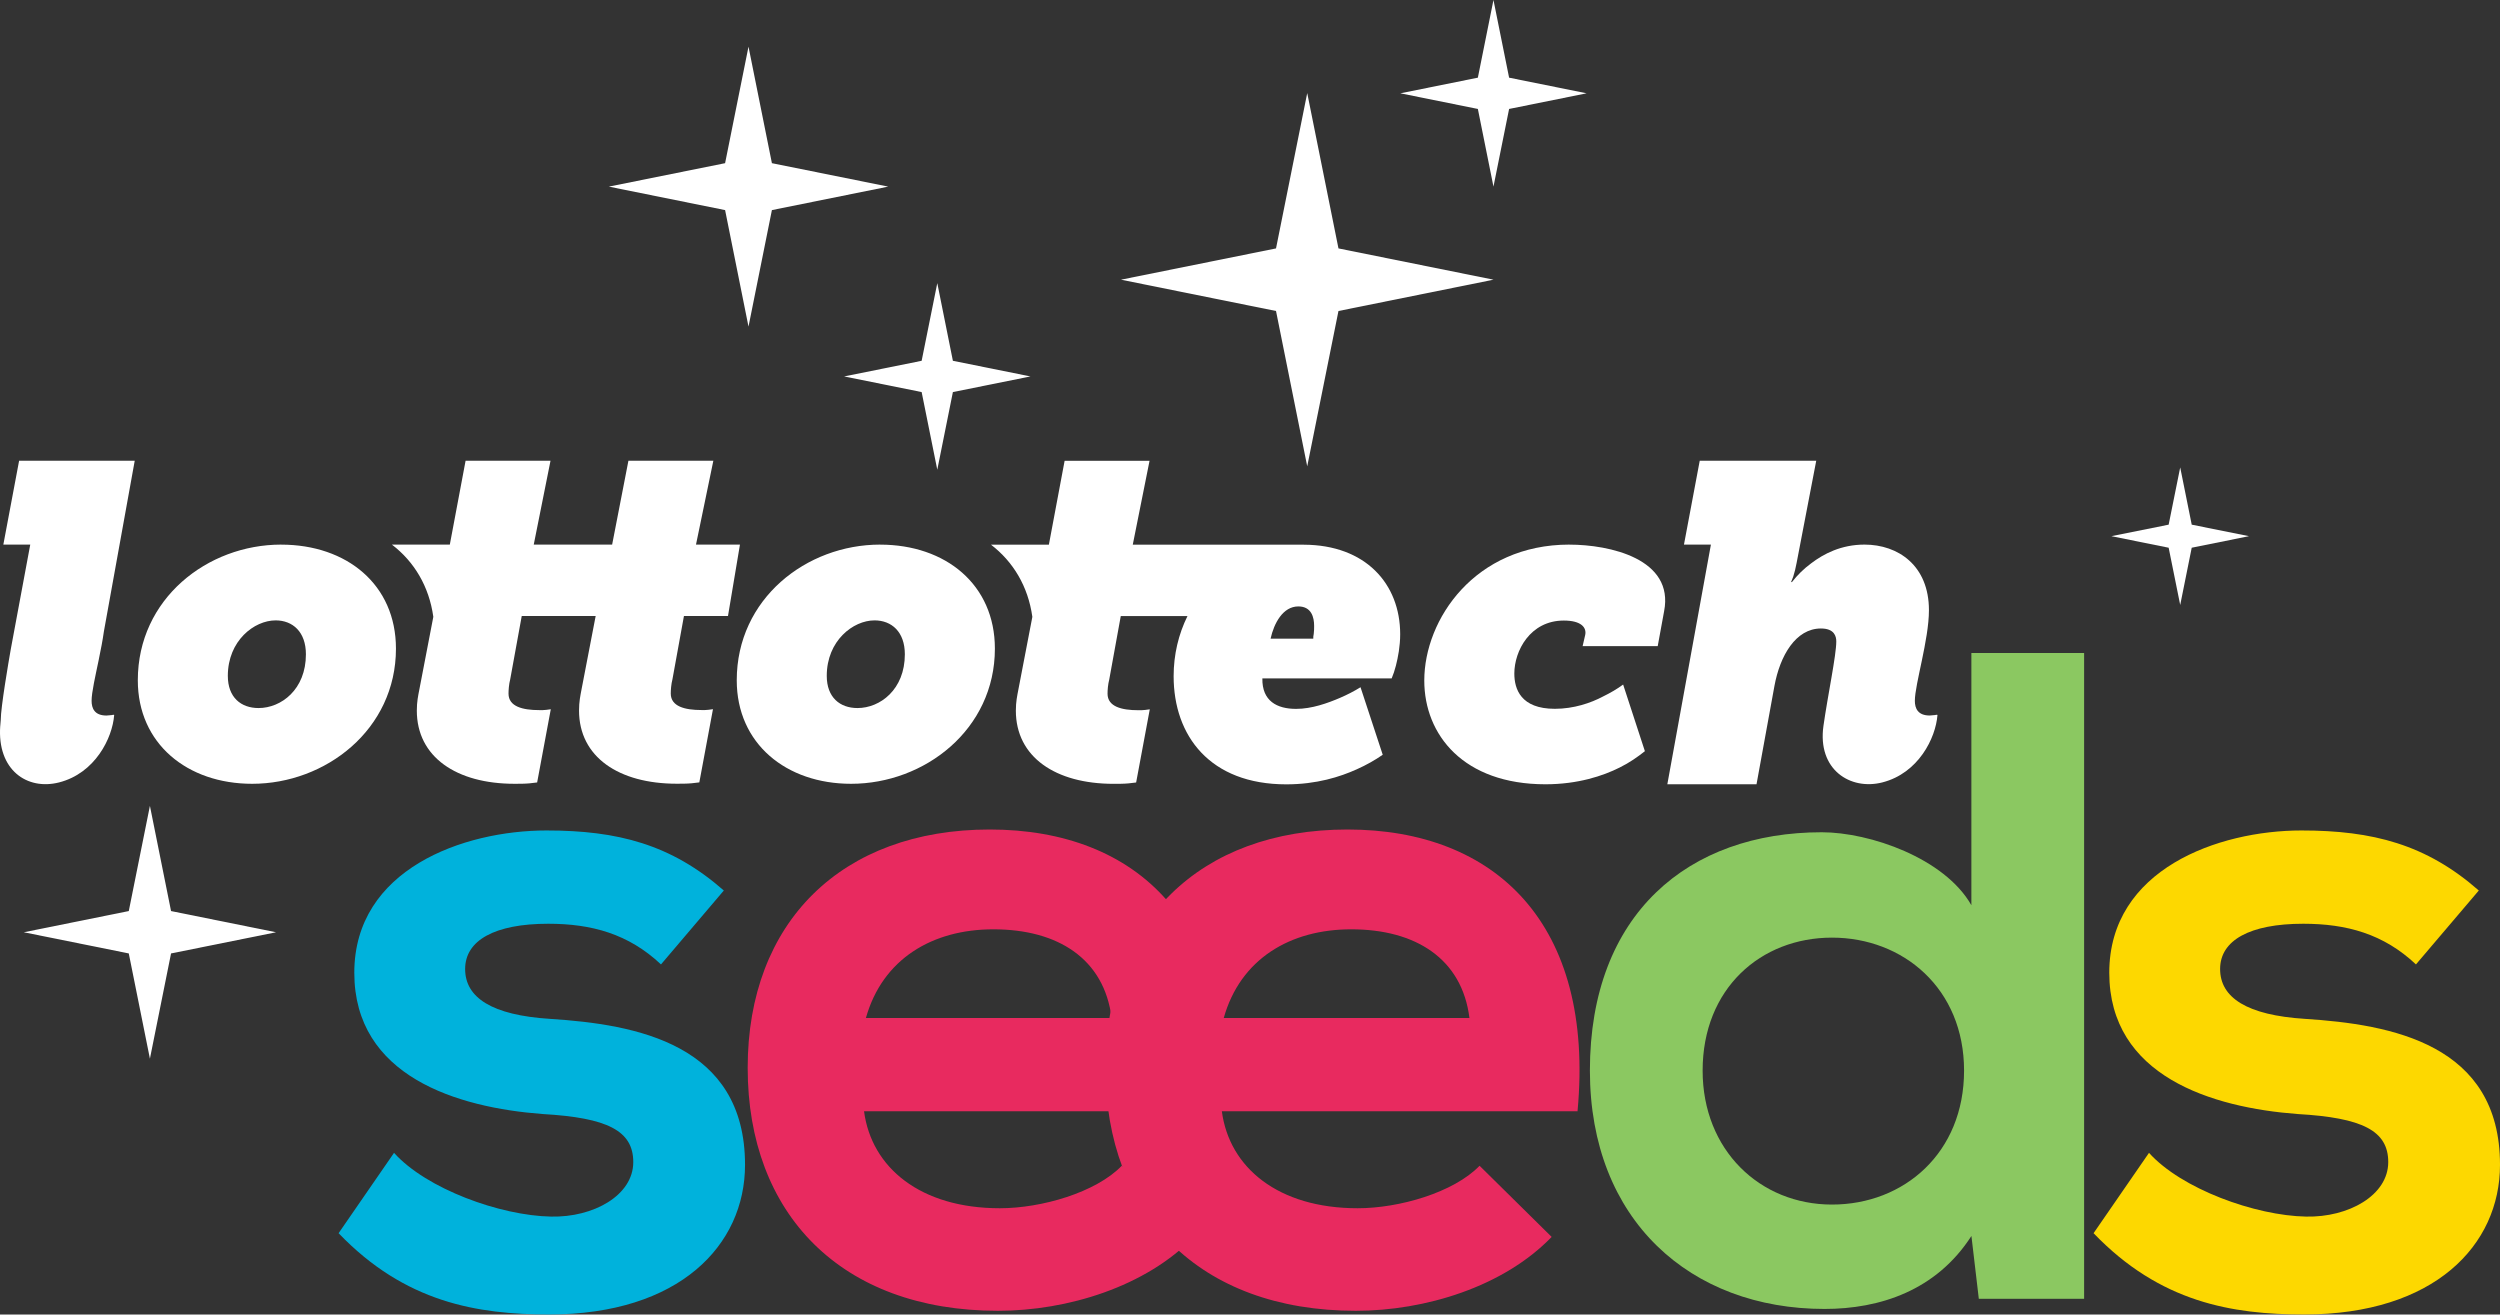 <?xml version="1.0" encoding="UTF-8"?>
<svg id="Layer_1" data-name="Layer 1" xmlns="http://www.w3.org/2000/svg" viewBox="0 0 727.42 382.48">
  <rect x="0" y="0" width="727.42" height="382.48" fill="#333333" stroke="none"/>
  <defs>
    <style>
      .cls-1 {
        fill: #fdd800;
      }

      .cls-2 {
        fill: #8bc861;
      }

      .cls-3, .cls-4 {
        fill: #fff;
      }

      .cls-5 {
        fill: #00b2dc;
      }

      .cls-4 {
        fill-rule: evenodd;
      }

      .cls-6 {
        fill: #e82a5f;
      }
    </style>
  </defs>
  <path class="cls-5" d="M192.32,280.61c-9.41-8.87-20.16-11.83-32.79-11.83-15.59,0-24.19,4.84-24.19,13.17s7.79,13.44,24.73,14.51c25,1.61,56.71,7.26,56.71,42.47,0,23.38-19.08,43.54-56.98,43.54-20.97,0-41.93-3.49-61.28-23.65l16.13-23.38c9.41,10.48,30.91,18.28,45.69,18.55,12.36.27,23.92-6.18,23.92-15.86,0-9.14-7.53-12.9-26.34-13.98-25-1.88-54.83-11.02-54.83-41.12s31.72-41.39,55.91-41.39c20.7,0,36.29,4.03,51.61,17.47l-18.28,21.5Z"/>
  <path class="cls-6" d="M251.41,323.34c2.15,16.4,16.4,28.22,39.51,28.22,12.1,0,27.95-4.57,35.48-12.36l20.97,20.7c-13.98,14.51-36.82,21.5-56.98,21.5-45.69,0-72.84-28.22-72.84-70.69s27.42-69.35,70.42-69.35,72.03,27.42,66.93,81.98h-103.48ZM323.44,296.2c-2.15-17.2-15.59-25.8-34.4-25.8-17.74,0-32.25,8.6-37.09,25.8h71.5Z"/>
  <path class="cls-6" d="M355.52,323.34c2.15,16.4,16.4,28.22,39.51,28.22,12.1,0,27.95-4.57,35.48-12.36l20.97,20.7c-13.98,14.51-36.82,21.5-56.98,21.5-45.69,0-72.84-28.22-72.84-70.69s27.42-69.35,70.42-69.35,72.03,27.42,66.93,81.98h-103.48ZM427.56,296.2c-2.15-17.2-15.59-25.8-34.4-25.8-17.74,0-32.25,8.6-37.09,25.8h71.5Z"/>
  <path class="cls-2" d="M606.41,190.03v187.88h-30.64l-2.15-18.28c-10.21,15.86-26.61,21.23-42.74,21.23-38.97,0-68.27-25.8-68.27-69.35,0-45.69,28.76-69.35,67.46-69.35,13.98,0,35.75,7.53,43.54,21.23v-73.38h32.79ZM495.41,311.52c0,23.11,16.66,38.97,37.63,38.97s38.44-15.05,38.44-38.97-17.74-38.7-38.44-38.7-37.63,14.78-37.63,38.7Z"/>
  <path class="cls-1" d="M702.96,280.61c-9.41-8.87-20.16-11.83-32.79-11.83-15.59,0-24.19,4.84-24.19,13.17s7.79,13.44,24.73,14.51c25,1.61,56.71,7.26,56.71,42.47,0,23.38-19.08,43.54-56.98,43.54-20.97,0-41.93-3.49-61.28-23.65l16.13-23.38c9.41,10.48,30.91,18.28,45.69,18.55,12.36.27,23.92-6.18,23.92-15.86,0-9.14-7.53-12.9-26.34-13.98-25-1.88-54.83-11.02-54.83-41.12s31.72-41.39,55.91-41.39c20.7,0,36.29,4.03,51.61,17.47l-18.28,21.5Z"/>
  <path class="cls-3" d="M75.23,206.02c6.58,0,13.78-5.38,13.78-15.64,0-6.54-3.85-9.87-8.81-9.87-6.21,0-13.91,5.9-13.91,16.15,0,6.28,3.85,9.36,8.94,9.36M81.81,158.47c19.12,0,33.4,11.66,33.4,30.25,0,23.58-20.48,39.34-41.84,39.34-18.87,0-33.27-11.66-33.27-30.12,0-23.71,20.24-39.48,41.72-39.48"/>
  <path class="cls-3" d="M249.5,206.02c6.58,0,13.78-5.38,13.78-15.64,0-6.54-3.85-9.87-8.82-9.87-6.21,0-13.9,5.9-13.9,16.15,0,6.28,3.85,9.36,8.94,9.36M256.08,158.47c19.12,0,33.4,11.66,33.4,30.25,0,23.58-20.48,39.34-41.84,39.34-18.87,0-33.27-11.66-33.27-30.12,0-23.71,20.24-39.48,41.72-39.48"/>
  <path class="cls-3" d="M456.64,158.47c11.67,0,30.55,4.11,27.56,19.39l-1.86,10.15h-21.85l.74-3.21c.5-2.18-1.12-4.24-6.21-4.24-9.81,0-14.4,8.86-14.4,15.41,0,4.5,1.86,10.27,11.79,10.27,5.46,0,10.43-1.67,14.03-3.59,2.11-1.03,4.1-2.18,5.84-3.47l6.33,19.39c-2.11,1.67-4.47,3.34-7.33,4.75-4.84,2.44-12.17,4.88-21.6,4.88-23.84,0-35.26-14.38-35.26-30.18,0-17.85,14.77-39.56,42.22-39.56"/>
  <path class="cls-3" d="M547.69,227.66c-9.29,2.37-18.94-3.7-17.12-16.48,1.28-8.99,3.73-20.51,3.73-24.54,0-1.43-.5-3.77-4.47-3.77-7.33,0-11.92,7.92-13.53,16.75l-5.21,28.58h-25.95l12.68-69.74h-7.84l4.59-24.41h33.9l-5.71,29.73c-.25,1.43-.62,2.85-.99,4.02l-.62,1.56h.25c1.62-2.08,3.47-3.89,5.59-5.45,3.6-2.73,8.69-5.45,15.52-5.45,9.81,0,18.75,6.1,18.75,19.09,0,8.57-4.1,21.55-4.1,26.36,0,2.21.87,4.28,4.34,4.28.49,0,.99-.13,1.49-.13,0,0,.76-.19.75,0-.51,6.7-5.55,16.92-16.03,19.59"/>
  <path class="cls-3" d="M.07,211.18c-.95,12.88,7.83,18.85,17.12,16.48,10.49-2.68,15.52-12.9,16.03-19.59.02-.2-.74,0-.74,0-.5,0-.99.13-1.49.13-3.48,0-4.34-2.08-4.34-4.29,0-2.47,1.08-7.1,2.13-12.18v-.04c.55-2.62,1.08-5.35,1.45-7.98l8.97-49.65H5.56l-4.59,24.41h7.83l-5.67,30.47c-.62,3.51-2.91,16.88-2.91,20.55l-.14,1.69Z"/>
  <path class="cls-3" d="M199.03,179.24h12.79l3.48-20.77h-12.79l5.05-24.41h-24.71l-4.74,24.41h-22.81l4.88-24.41h-24.71l-4.59,24.41h-16.84c6.46,4.95,10.8,12.11,12.04,21.01l-4.05,21.06c-.38,1.95-.75,3.63-.75,6.23,0,13.5,11.55,21.29,28.43,21.29,1.37,0,2.98,0,4.35-.13l2.23-.26,3.97-21.3c-.48.09-.93.14-1.34.18-.3.04-.62.06-.97.07-.52.02-.84,0-.84,0h-.21c-4.84,0-8.94-1.04-8.94-4.8,0-1.04.12-2.73.49-4.15l3.36-18.44h21.51l-4.1,21.29c-.37,1.95-.74,3.63-.74,6.23,0,13.5,11.55,21.29,28.43,21.29,1.36,0,2.98,0,4.34-.13l2.23-.26,3.97-21.3h0c-.47.09-.92.14-1.32.18-.3.04-.63.06-.99.07-.51.02-.83,0-.83,0h-.2c-4.84,0-8.94-1.04-8.94-4.8,0-1.04.12-2.73.49-4.15l3.35-18.44Z"/>
  <path class="cls-3" d="M382.24,184.54c-.12.39-.12.9-.12,1.29h-12.42c.99-4.5,3.6-9.38,8.07-9.38,3.85,0,4.6,3.21,4.6,5.65,0,.64,0,1.54-.12,2.44M379.44,158.48h0s-49.84,0-49.84,0l4.88-24.41h-24.71l-4.58,24.41h-16.85c6.46,4.95,10.8,12.12,12.04,21.01l-4.05,21.06c-.37,1.94-.75,3.63-.75,6.23,0,13.5,11.55,21.29,28.43,21.29,1.36,0,2.98,0,4.34-.13l2.23-.26,3.97-21.29c-.48.08-.94.14-1.35.18-.29.04-.6.06-.94.07-.53.02-.85.01-.85.01h0-.21c-4.84,0-8.94-1.04-8.94-4.81,0-1.04.12-2.73.5-4.15l3.35-18.44h19.41c-2.59,5.25-4.03,11.2-4.03,17.5,0,17.34,10.56,31.47,32.78,31.47,8.82,0,15.64-2.18,20.49-4.37,2.86-1.28,5.34-2.69,7.57-4.24l-6.46-19.65c-1.86,1.16-3.85,2.18-5.96,3.09-3.6,1.54-8.19,3.21-12.79,3.21-5.59,0-9.93-2.31-9.81-8.86h37.62c.49-1.16.87-2.31,1.24-3.73.62-2.44,1.24-5.65,1.24-9.12,0-14.72-10.11-25.99-28-26.06"/>
  <polygon class="cls-3" points="380.36 27.08 389.45 72.28 434.56 81.38 389.45 90.49 380.36 135.69 371.28 90.49 326.17 81.38 371.28 72.28 380.36 27.08"/>
  <polygon class="cls-3" points="272.72 82.38 277.26 104.98 299.82 109.53 277.26 114.08 272.72 136.68 268.17 114.08 245.62 109.53 268.17 104.98 272.72 82.38"/>
  <polygon class="cls-3" points="434.55 0 430.01 22.6 407.46 27.15 430.01 31.7 434.55 54.3 439.1 31.7 461.65 27.15 439.1 22.6 434.55 0"/>
  <polygon class="cls-3" points="217.79 13.58 224.6 47.48 258.44 54.3 224.6 61.13 217.79 95.03 210.98 61.13 177.15 54.3 210.98 47.48 217.79 13.58"/>
  <polygon class="cls-3" points="43.62 234.48 49.77 265.09 80.32 271.26 49.77 277.42 43.62 308.04 37.47 277.42 6.92 271.26 37.47 265.09 43.62 234.48"/>
  <polygon class="cls-4" points="634.37 136 637.72 152.66 654.38 156.01 637.72 159.37 634.37 176.03 631.01 159.37 614.35 156.01 631.01 152.66 634.37 136"/>
</svg>
